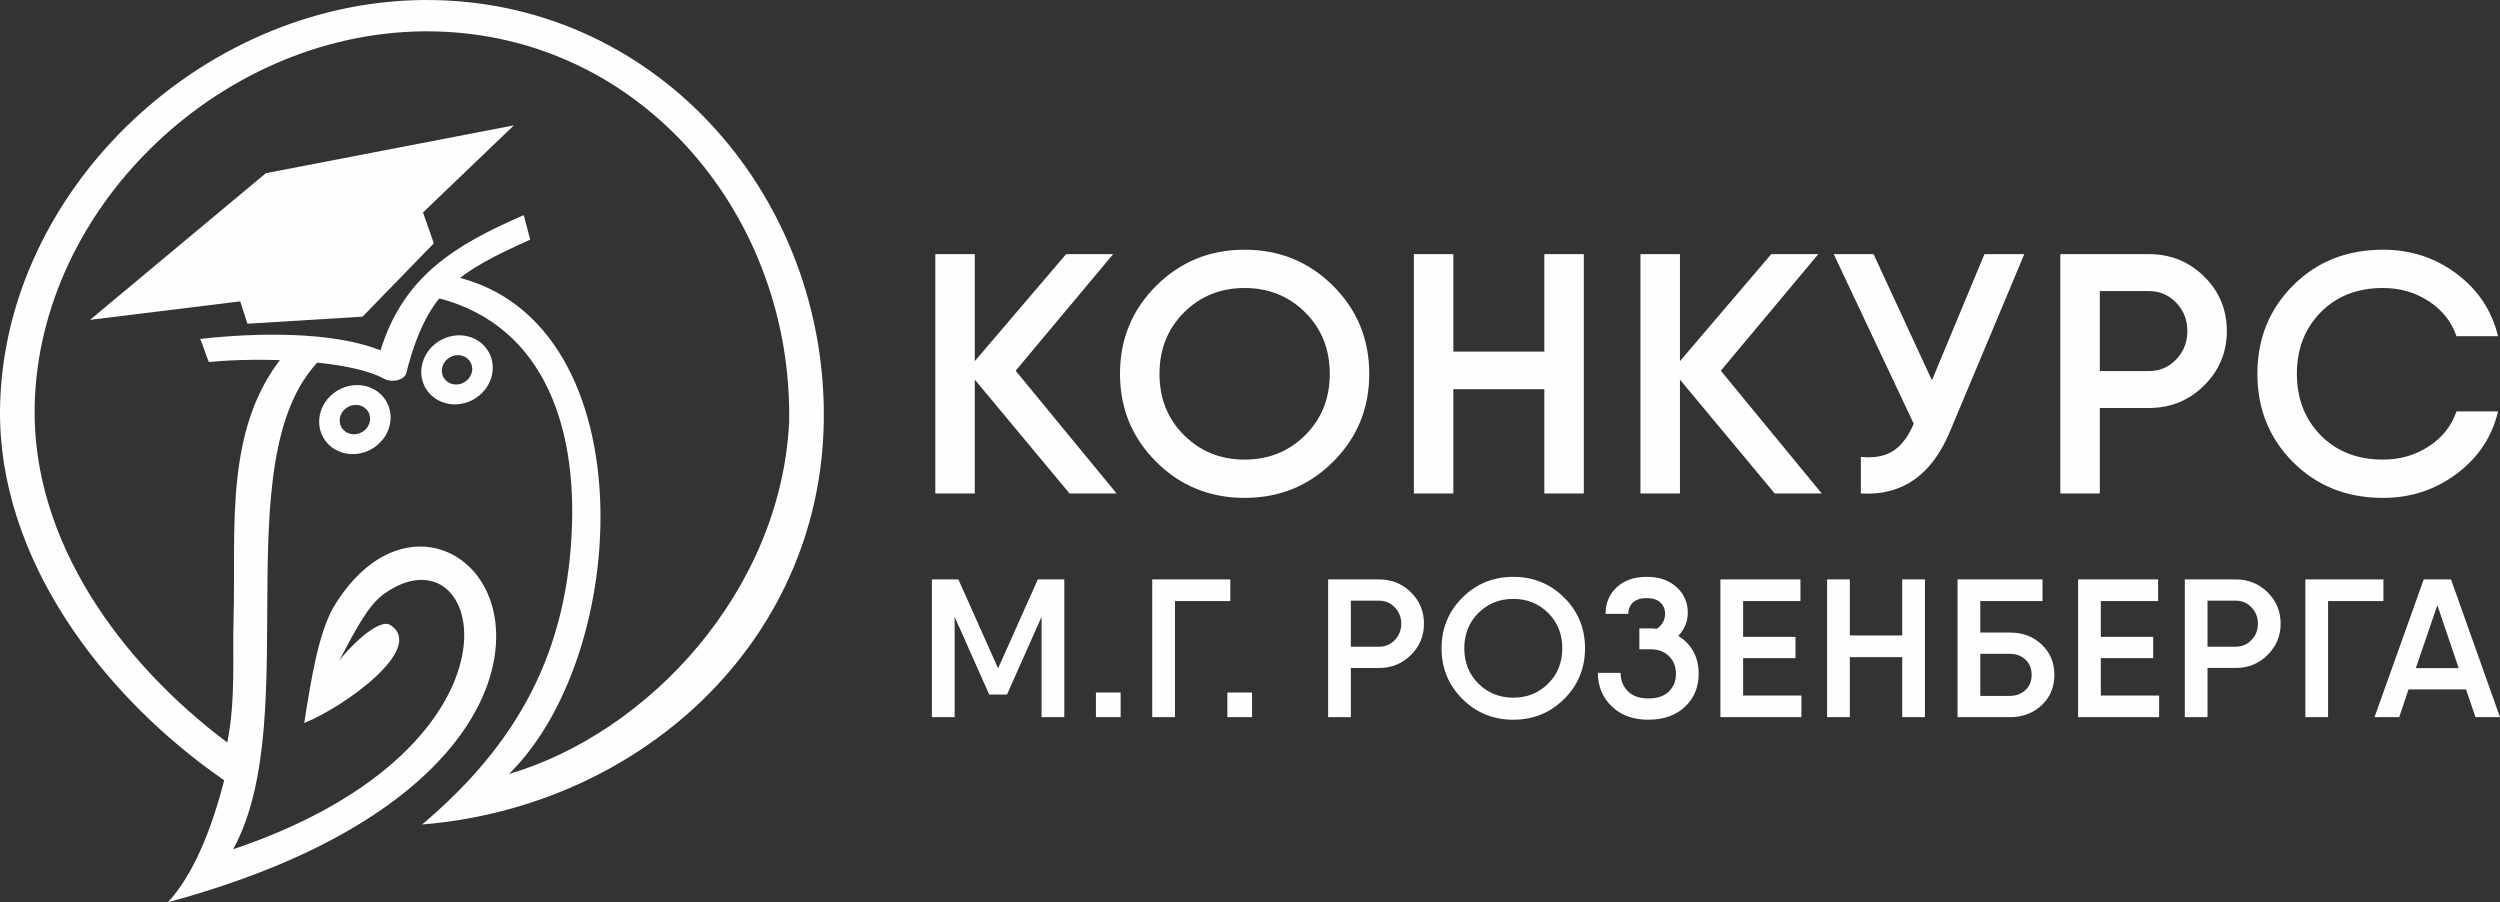 <?xml version="1.0" encoding="UTF-8"?> <svg xmlns="http://www.w3.org/2000/svg" width="266" height="96" viewBox="0 0 266 96" fill="none"><rect x="0" y="0" width="266" height="96" fill="#333333" stroke="none"/> <g clip-path="url(#clip0_179_17)"> <path d="M118.803 52.503H113.799L103.717 40.391V52.503H99.516V27.042H103.717V38.427L113.433 27.042H118.438L108.064 39.445L118.803 52.503ZM141.834 49.139C139.264 51.697 136.129 52.976 132.428 52.976C128.726 52.976 125.591 51.697 123.022 49.139C120.452 46.58 119.168 43.458 119.168 39.773C119.168 36.087 120.453 32.965 123.022 30.406C125.591 27.848 128.726 26.569 132.428 26.569C136.129 26.569 139.264 27.848 141.834 30.406C144.403 32.965 145.688 36.087 145.688 39.773C145.688 43.458 144.403 46.58 141.834 49.139ZM125.981 46.302C127.722 48.035 129.871 48.902 132.428 48.902C134.985 48.902 137.134 48.035 138.875 46.302C140.616 44.568 141.487 42.391 141.487 39.773C141.487 37.154 140.616 34.977 138.875 33.243C137.134 31.509 134.984 30.643 132.428 30.643C129.871 30.643 127.722 31.509 125.981 33.243C124.24 34.977 123.369 37.154 123.369 39.773C123.369 42.391 124.24 44.568 125.981 46.302ZM164.317 27.042H168.518V52.503H164.317V41.409H154.637V52.503H150.436V27.042H154.637V37.408H164.317V27.042V27.042ZM193.832 52.503H188.828L178.746 40.391V52.503H174.545V27.042H178.746V38.427L188.462 27.042H193.467L183.093 39.445L193.832 52.503V52.503ZM211.146 27.042H215.384L207.457 45.956C205.508 50.588 202.355 52.77 197.996 52.503V48.612C199.433 48.758 200.589 48.539 201.466 47.957C202.343 47.375 203.061 46.417 203.621 45.084L195.11 27.042H199.348L205.557 40.464L211.146 27.042H211.146ZM228.643 27.042C230.957 27.042 232.917 27.836 234.524 29.425C236.131 31.013 236.935 32.947 236.935 35.226C236.935 37.481 236.131 39.409 234.524 41.01C232.917 42.61 230.957 43.41 228.643 43.41H223.42V52.504H219.219V27.043H223.42H228.643V27.042ZM228.643 39.482C229.787 39.482 230.755 39.069 231.547 38.245C232.338 37.42 232.734 36.415 232.734 35.226C232.734 34.038 232.339 33.032 231.547 32.207C230.756 31.383 229.787 30.97 228.643 30.97H223.42V39.482H228.643V39.482ZM253.555 52.976C249.707 52.976 246.517 51.709 243.984 49.175C241.452 46.641 240.186 43.507 240.186 39.773C240.186 36.038 241.452 32.904 243.984 30.37C246.517 27.836 249.707 26.569 253.555 26.569C256.502 26.569 259.113 27.423 261.39 29.133C263.667 30.842 265.134 33.055 265.792 35.771H261.372C260.837 34.219 259.85 32.977 258.414 32.043C256.977 31.109 255.358 30.643 253.556 30.643C250.828 30.643 248.619 31.503 246.926 33.225C245.234 34.947 244.388 37.13 244.388 39.773C244.388 42.416 245.234 44.598 246.926 46.32C248.619 48.041 250.828 48.902 253.556 48.902C255.358 48.902 256.977 48.436 258.414 47.502C259.851 46.568 260.837 45.325 261.372 43.774H265.792C265.159 46.465 263.698 48.672 261.409 50.394C259.12 52.115 256.502 52.976 253.555 52.976V52.976Z" fill="#FEFEFE"></path> <path d="M113.242 61.649V76.305H110.824V65.627L107.144 73.898H105.252L101.573 65.627V76.305H99.154V61.649H101.573H101.972L106.199 71.113L110.425 61.649H113.243H113.242ZM116.607 76.305V73.688H119.235V76.305H116.607V76.305ZM130.905 61.649V63.952H125.018V76.305H122.599V61.649H130.905ZM130.589 76.305V73.688H133.218V76.305H130.589ZM146.738 61.649C148.069 61.649 149.197 62.107 150.123 63.021C151.048 63.935 151.511 65.049 151.511 66.36C151.511 67.658 151.048 68.768 150.123 69.69C149.198 70.611 148.069 71.072 146.738 71.072H143.731V76.306H141.313V61.65H143.731H146.738V61.649ZM146.738 68.81C147.397 68.81 147.953 68.573 148.409 68.098C148.865 67.623 149.093 67.044 149.093 66.36C149.093 65.676 148.865 65.097 148.409 64.622C147.953 64.148 147.396 63.911 146.738 63.911H143.731V68.81H146.738ZM166.429 74.369C164.95 75.841 163.145 76.578 161.015 76.578C158.884 76.578 157.08 75.841 155.6 74.369C154.122 72.896 153.382 71.099 153.382 68.977C153.382 66.856 154.122 65.059 155.6 63.586C157.079 62.114 158.884 61.377 161.015 61.377C163.145 61.377 164.95 62.114 166.429 63.586C167.908 65.058 168.647 66.856 168.647 68.977C168.647 71.099 167.908 72.896 166.429 74.369ZM157.303 72.735C158.305 73.733 159.542 74.233 161.014 74.233C162.486 74.233 163.723 73.734 164.726 72.735C165.728 71.738 166.229 70.485 166.229 68.977C166.229 67.469 165.728 66.216 164.726 65.219C163.724 64.221 162.486 63.722 161.014 63.722C159.542 63.722 158.305 64.221 157.303 65.219C156.301 66.216 155.8 67.469 155.8 68.977C155.8 70.484 156.301 71.737 157.303 72.735ZM178.572 67.658C180.015 68.565 180.737 69.912 180.737 71.698C180.737 73.122 180.25 74.291 179.276 75.206C178.302 76.12 177.001 76.577 175.376 76.577C173.764 76.577 172.467 76.102 171.486 75.153C170.505 74.204 170.014 73.017 170.014 71.594H172.432C172.432 72.375 172.688 73.024 173.2 73.541C173.711 74.057 174.437 74.315 175.376 74.315C176.33 74.315 177.058 74.071 177.563 73.582C178.067 73.094 178.32 72.466 178.32 71.698C178.32 70.93 178.074 70.302 177.583 69.814C177.093 69.325 176.413 69.081 175.544 69.081H174.429V66.861H175.544C175.726 66.861 175.972 66.875 176.28 66.903C176.869 66.499 177.163 65.969 177.163 65.312C177.163 64.809 176.995 64.405 176.659 64.098C176.322 63.791 175.838 63.637 175.208 63.637C174.577 63.637 174.093 63.791 173.757 64.098C173.42 64.404 173.252 64.809 173.252 65.312H170.834C170.834 64.154 171.234 63.208 172.033 62.475C172.832 61.742 173.89 61.376 175.208 61.376C176.525 61.376 177.583 61.739 178.383 62.465C179.182 63.19 179.581 64.105 179.581 65.208C179.581 66.129 179.245 66.945 178.572 67.657V67.658ZM185.469 74.002H191.671V76.305H183.891H183.05V61.649H185.469H191.566V63.952H185.469V67.762H191.04V70.024H185.469V74.002V74.002ZM202.395 61.649H204.813V76.305H202.395V69.919H196.823V76.305H194.405V61.649H196.823V67.616H202.395V61.649V61.649ZM213.855 67.302C215.214 67.302 216.343 67.728 217.24 68.579C218.137 69.431 218.586 70.506 218.586 71.804C218.586 73.102 218.137 74.177 217.24 75.028C216.343 75.88 215.214 76.306 213.855 76.306H209.124H208.283V61.65H210.701H217.324V63.953H210.701V67.303H213.855V67.302ZM213.855 74.044C214.514 74.044 215.064 73.838 215.505 73.426C215.947 73.015 216.167 72.474 216.167 71.804C216.167 71.134 215.947 70.593 215.505 70.182C215.064 69.77 214.514 69.564 213.855 69.564H210.701V74.045H213.855V74.044ZM223.527 74.002H229.729V76.305H221.95H221.109V61.649H223.527H229.625V63.952H223.527V67.762H229.099V70.024H223.527V74.002V74.002ZM237.888 61.649C239.219 61.649 240.348 62.106 241.273 63.02C242.198 63.935 242.661 65.048 242.661 66.36C242.661 67.658 242.198 68.767 241.273 69.689C240.348 70.61 239.219 71.071 237.888 71.071H234.881V76.305H232.463V61.649H234.881H237.888V61.649ZM237.888 68.81C238.547 68.81 239.104 68.572 239.559 68.097C240.015 67.623 240.243 67.044 240.243 66.36C240.243 65.676 240.015 65.097 239.559 64.622C239.104 64.147 238.546 63.91 237.888 63.91H234.881V68.81H237.888ZM253.595 61.649V63.952H247.707V76.305H245.289V61.649H253.595V61.649ZM263.394 76.305L262.384 73.353H256.266L255.277 76.305H252.649L257.885 61.649H260.787L266.001 76.305H263.394V76.305ZM257.043 71.091H261.606L259.335 64.391L257.043 71.091Z" fill="#FEFEFE"></path> <path d="M46.181 0.007C70.339 0.452 88.088 21.234 87.647 44.997C87.214 68.389 68.108 85.824 44.911 87.726C55.127 79.093 60.489 69.271 60.869 55.615C61.193 43.991 56.998 33.156 44.33 31.25L46.228 29.054C68.811 31.698 67.781 68.977 54.152 82.354C68.987 77.992 83.055 62.912 83.965 44.929C84.37 23.141 68.388 3.75 46.12 3.34C24.037 2.934 4.087 21.732 3.688 43.258C3.421 57.647 12.908 70.543 24.181 79.001C25.096 74.394 24.727 70.023 24.848 65.997C25.142 56.227 23.678 45.018 30.75 37.148L35.048 37.373C23.247 46.883 32.68 76.025 24.807 90.363C57.761 79.244 51.527 55.445 40.796 63.236C39.111 64.459 37.684 67.283 36.074 70.332C36.853 69.202 40.248 65.674 41.535 66.504C45.396 68.991 36.44 75.331 32.367 76.92C33.153 71.954 33.877 67.587 35.407 64.732C41.166 54.969 50.121 57.155 52.292 64.239C54.872 72.652 48.092 87.825 17.861 95.999C20.525 93.141 22.496 88.338 23.854 83.022C10.916 74.085 -0.29 59.331 0.006 43.312C0.442 19.809 22.2 -0.435 46.181 0.007L46.181 0.007Z" fill="#FEFEFE"></path> <path d="M49.002 35.678C49.514 35.697 49.992 35.814 50.42 36.009C50.864 36.212 51.253 36.501 51.568 36.852C51.882 37.203 52.122 37.617 52.267 38.073C52.408 38.512 52.462 38.991 52.411 39.487C52.36 39.984 52.21 40.455 51.98 40.881C51.743 41.323 51.42 41.717 51.037 42.043C50.654 42.368 50.209 42.626 49.727 42.796C49.263 42.958 48.763 43.04 48.251 43.022C47.739 43.003 47.26 42.886 46.832 42.691C46.388 42.488 45.999 42.2 45.685 41.849C45.371 41.498 45.131 41.083 44.985 40.627C44.844 40.188 44.79 39.71 44.841 39.213C44.892 38.717 45.043 38.246 45.272 37.82C45.509 37.378 45.832 36.983 46.215 36.658C46.598 36.333 47.043 36.075 47.525 35.905C47.99 35.743 48.489 35.661 49.002 35.679L49.002 35.678ZM38.135 40.973C38.646 40.992 39.126 41.109 39.553 41.304C39.997 41.507 40.387 41.795 40.701 42.146C41.015 42.496 41.254 42.911 41.4 43.367C41.541 43.807 41.595 44.285 41.544 44.783C41.493 45.279 41.343 45.75 41.114 46.176C40.876 46.618 40.553 47.012 40.17 47.337C39.788 47.663 39.343 47.921 38.861 48.09C38.397 48.253 37.897 48.335 37.385 48.316C36.873 48.297 36.394 48.181 35.967 47.986C35.523 47.783 35.133 47.494 34.819 47.144C34.505 46.793 34.265 46.378 34.119 45.922C33.978 45.483 33.925 45.005 33.976 44.508C34.026 44.011 34.177 43.541 34.405 43.115C34.643 42.673 34.965 42.278 35.349 41.953C35.732 41.627 36.177 41.369 36.659 41.2C37.123 41.037 37.623 40.955 38.135 40.974V40.973ZM39.012 43.58C38.879 43.431 38.713 43.309 38.523 43.222C38.341 43.139 38.136 43.089 37.919 43.082C37.702 43.074 37.488 43.108 37.291 43.178C37.087 43.249 36.897 43.36 36.733 43.498C36.57 43.637 36.433 43.804 36.332 43.992C36.234 44.173 36.17 44.375 36.149 44.587C36.127 44.798 36.15 45.002 36.21 45.188C36.272 45.382 36.374 45.559 36.508 45.708C36.642 45.857 36.807 45.98 36.997 46.066C37.178 46.149 37.382 46.2 37.601 46.207C37.819 46.215 38.032 46.18 38.229 46.111C38.433 46.039 38.624 45.929 38.787 45.791C38.95 45.652 39.088 45.484 39.189 45.295C39.286 45.115 39.35 44.914 39.371 44.702C39.393 44.49 39.37 44.287 39.31 44.1C39.249 43.906 39.146 43.729 39.012 43.58V43.58ZM49.879 38.286C49.745 38.136 49.58 38.013 49.391 37.927C49.208 37.844 49.004 37.794 48.787 37.786C48.568 37.778 48.356 37.813 48.159 37.883C47.954 37.955 47.764 38.064 47.6 38.203C47.438 38.342 47.3 38.51 47.199 38.698C47.102 38.879 47.038 39.08 47.016 39.291C46.995 39.503 47.017 39.707 47.078 39.893C47.139 40.087 47.242 40.264 47.376 40.413C47.509 40.562 47.675 40.685 47.863 40.771C48.045 40.854 48.25 40.904 48.469 40.912C48.686 40.92 48.899 40.886 49.096 40.816C49.301 40.745 49.491 40.635 49.654 40.496C49.818 40.358 49.955 40.19 50.056 40.001C50.153 39.821 50.217 39.62 50.239 39.408C50.261 39.196 50.237 38.992 50.178 38.806C50.116 38.612 50.013 38.435 49.88 38.286H49.879Z" fill="#FEFEFE"></path> <path fill-rule="evenodd" clip-rule="evenodd" d="M21.731 36.016C27.193 35.432 35.289 35.206 40.487 37.278C42.926 29.41 48.368 26.087 55.724 22.888L56.413 25.494C48.819 28.944 45.532 30.819 43.28 39.49C43.177 40.506 41.646 40.733 40.867 40.301C37.091 38.203 27.241 38.029 22.47 38.498L22.228 38.523C21.881 37.742 21.651 36.841 21.3 36.062L21.731 36.016V36.016Z" fill="#FEFEFE"></path> <path fill-rule="evenodd" clip-rule="evenodd" d="M36.553 30.707L9.577 34.032L28.29 18.425L54.676 13.339L36.553 30.707Z" fill="#FEFEFE"></path> <path fill-rule="evenodd" clip-rule="evenodd" d="M25.186 30.912L36.603 29.886L44.722 21.798L46.161 25.887L38.577 33.692L26.325 34.443L25.186 30.912Z" fill="#FEFEFE"></path> </g> <defs> <clipPath id="clip0_179_17"> <rect width="266" height="96" fill="white"></rect> </clipPath> </defs> </svg> 